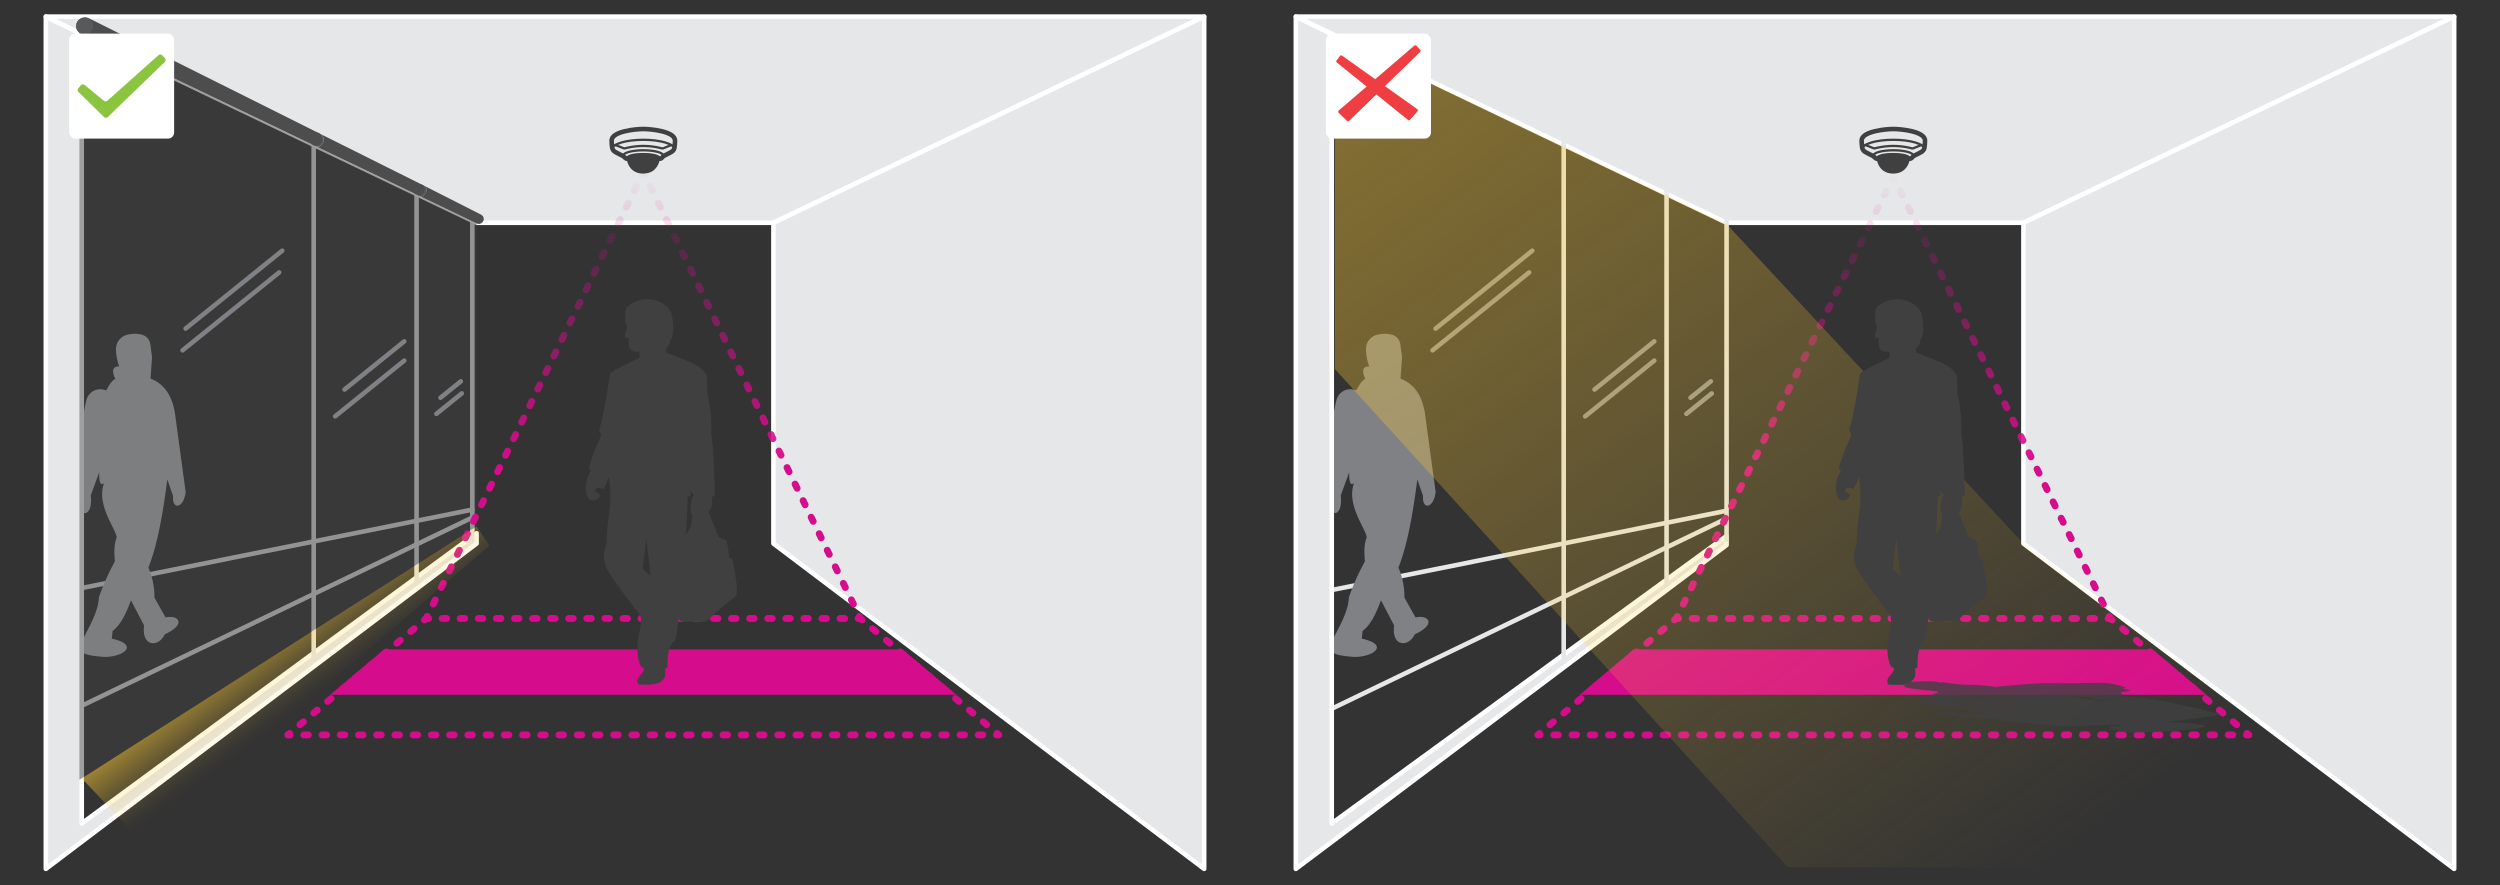 <svg xmlns="http://www.w3.org/2000/svg" xmlns:xlink="http://www.w3.org/1999/xlink" width="800" height="283.359" viewBox="0 0 800 283.359"><rect x="0" y="0" width="800" height="283.359" fill="#333333" stroke="none"/><defs><linearGradient id="linear-gradient" x1="136.766" y1="199.006" x2="136.766" y2="53.95" gradientUnits="userSpaceOnUse"><stop offset="0" stop-color="#d50c8b"/><stop offset="0.343" stop-color="#d50c8b"/><stop offset="0.567" stop-color="#d50c8b" stop-opacity="0.613"/><stop offset="0.775" stop-color="#d50c8b" stop-opacity="0.283"/><stop offset="0.924" stop-color="#d50c8b" stop-opacity="0.078"/><stop offset="1" stop-color="#d50c8b" stop-opacity="0"/></linearGradient><linearGradient id="linear-gradient-2" x1="206.951" y1="199.006" x2="206.951" y2="53.95" xlink:href="#linear-gradient"/><linearGradient id="linear-gradient-3" x1="274.965" y1="199.006" x2="274.965" y2="53.95" xlink:href="#linear-gradient"/><linearGradient id="linear-gradient-4" x1="240.116" y1="199.006" x2="240.116" y2="53.95" xlink:href="#linear-gradient"/><linearGradient id="linear-gradient-5" x1="205.865" y1="199.006" x2="205.865" y2="53.95" xlink:href="#linear-gradient"/><linearGradient id="linear-gradient-6" x1="170.65" y1="199.006" x2="170.65" y2="53.95" xlink:href="#linear-gradient"/><linearGradient id="linear-gradient-7" x1="86.84" y1="205.385" x2="100.188" y2="223.502" gradientUnits="userSpaceOnUse"><stop offset="0" stop-color="#ffcb31" stop-opacity="0.5"/><stop offset="0.104" stop-color="#ffcb31" stop-opacity="0.427"/><stop offset="0.393" stop-color="#ffcb31" stop-opacity="0.244"/><stop offset="0.649" stop-color="#ffcb31" stop-opacity="0.111"/><stop offset="0.86" stop-color="#ffcb31" stop-opacity="0.029"/><stop offset="1" stop-color="#ffcb31" stop-opacity="0"/></linearGradient><linearGradient id="linear-gradient-8" x1="536.766" y1="199.006" x2="536.766" y2="55.416" xlink:href="#linear-gradient"/><linearGradient id="linear-gradient-9" x1="606.951" y1="199.006" x2="606.951" y2="55.416" xlink:href="#linear-gradient"/><linearGradient id="linear-gradient-10" x1="674.965" y1="199.006" x2="674.965" y2="55.416" xlink:href="#linear-gradient"/><linearGradient id="linear-gradient-11" x1="640.116" y1="199.006" x2="640.116" y2="55.416" xlink:href="#linear-gradient"/><linearGradient id="linear-gradient-12" x1="605.865" y1="199.006" x2="605.865" y2="55.416" xlink:href="#linear-gradient"/><linearGradient id="linear-gradient-13" x1="570.65" y1="199.006" x2="570.65" y2="55.416" xlink:href="#linear-gradient"/><linearGradient id="linear-gradient-14" x1="461.612" y1="1.771" x2="660.922" y2="272.285" gradientUnits="userSpaceOnUse"><stop offset="0" stop-color="#ffcb31" stop-opacity="0.4"/><stop offset="0.309" stop-color="#ffcb31" stop-opacity="0.29"/><stop offset="0.973" stop-color="#ffcb31" stop-opacity="0.012"/><stop offset="1" stop-color="#ffcb31" stop-opacity="0"/></linearGradient></defs><title>cog_people_counter_1901</title><g id="text"><line x1="151.141" y1="163.075" x2="20.181" y2="189.369" style="fill:none;stroke:#e6e7e8;stroke-linecap:round;stroke-miterlimit:10;stroke-width:1.466px"/><line x1="16.76" y1="230.372" x2="151.141" y2="165.616" style="fill:none;stroke:#e6e7e8;stroke-linecap:round;stroke-miterlimit:10;stroke-width:1.466px"/><path d="M33.989,124.939c.969-1.787,1.941-3.346,2.933-3.666-1.133-2.432-1.067-4.017,1.222-4.032a16.755,16.755,0,0,1-1.031-5.38,4.705,4.705,0,0,1,3.264-4.649,9.744,9.744,0,0,1,3.633-.357c1.65.145,3.762.767,4.124,3.512l.519,3.942-.489,6.843c4.27,1.633,6.9,5.311,7.821,11.119l3.421,25.168c-.596,5.251-4.383,5.927-4.032,1.226L53.54,153.41c-1.439,11.304-3.274,21.305-6.048,28.226a23.93,23.93,0,0,1,1.925,9.623l3.574,6.324c4.055-.939,6.904,2.105-.275,5.407-1.993,4.307-7.515,3.986-6.598-2.841l-4.216-8.065c-1.553,4.313-3.363,7.958-5.865,9.806l-.275,2.474c8.958,1.948,3.849,5.865-2.383,5.865-6.988-.573-9.577-1.214-6.323-6.69,2.242-4.265,4.462-8.527,4.582-12.372a74.366,74.366,0,0,1,5.132-11.515c-.283-3.019-.242-5.687.55-7.546.229-2.337-6.667-10.287-4.032-17.504-1.045.847-1.623-.065-1.528-3.513l-2.719,7.454c.878,7.675-4.521,7.469-4.521-.336.609-11.536,1.271-22.9,3.16-30.248a4.547,4.547,0,0,1,5.782-3.185Z" style="fill:#bbbdbf"/><polygon points="14.67 278.046 152.502 173.938 152.502 170.643 26.156 263.492 26.156 10.946 14.67 5.314 14.67 278.046" style="fill:#e6e7e8;stroke:#fff;stroke-linecap:round;stroke-linejoin:round;stroke-width:1.467px"/><line x1="100.383" y1="211.242" x2="100.383" y2="46.69" style="fill:none;stroke:#e6e7e8;stroke-miterlimit:10;stroke-width:1.466px"/><line x1="133.301" y1="186.192" x2="133.301" y2="62.28" style="fill:none;stroke:#e6e7e8;stroke-linecap:round;stroke-miterlimit:10;stroke-width:1.466px"/><line x1="151.141" y1="172.965" x2="151.141" y2="71.297" style="fill:none;stroke:#e6e7e8;stroke-linecap:round;stroke-miterlimit:10;stroke-width:1.466px"/><polygon points="14.67 5.314 152.502 71.297 247.498 71.297 385.331 5.314 14.67 5.314" style="fill:#e6e7e8;stroke:#fff;stroke-linecap:round;stroke-linejoin:round;stroke-width:1.467px"/><polygon points="385.331 278.046 247.498 173.938 247.498 71.297 385.331 5.314 385.331 278.046" style="fill:#e6e7e8;stroke:#fff;stroke-linecap:round;stroke-linejoin:round;stroke-width:1.467px"/><polygon points="25.405 10.537 25.405 249.533 152.502 168.44 152.502 71.503 25.405 10.537" style="fill:#404041;opacity:0.5"/><path d="M136.562,60.822c0,.88-.924,2.155-1.994,2.067l-2.097-1.012,2.243-2.933,1.408.704A1.827,1.827,0,0,1,136.562,60.822Z" style="fill:#58595b"/><path d="M103.541,44.795a2.031,2.031,0,0,1-2.244,2.141L99.64,46.145l1.862-3.798,1.408.704A2.19,2.19,0,0,1,103.541,44.795Z" style="fill:#58595b"/><path d="M135.921,60.502a1.861,1.861,0,0,0-.436-1.18L102.886,43.04a2.176,2.176,0,0,1,.635,1.753,2.035,2.035,0,0,1-2.252,2.132l32.654,15.643C134.993,62.655,135.921,61.377,135.921,60.502Z" style="fill:#4d4d4d"/><path d="M103.019,44.542a2.175,2.175,0,0,0-.635-1.753L28.442,5.838a2.725,2.725,0,0,0-1.277-.26,2.793,2.793,0,0,0-2.793,2.793c0,1.469,1.023,2.193,2.133,2.728l74.262,35.575A2.035,2.035,0,0,0,103.019,44.542Z" style="fill:#4d4d4d"/><path d="M153.951,68.694l-17.867-9.075a1.861,1.861,0,0,1,.436,1.18c0,.875-.927,2.152-1.998,2.065l17.98,8.639a2.683,2.683,0,0,0,.794.158,1.657,1.657,0,0,0,1.503-1.436A1.568,1.568,0,0,0,153.951,68.694Z" style="fill:#4d4d4d"/><circle cx="27.08" cy="8.338" r="2.708" style="fill:#58595b"/><polygon points="303.07 221.245 108.661 221.245 123.329 208.904 288.402 208.904 303.07 221.245" style="fill:#d50c8b;stroke:#d50c8b;stroke-miterlimit:10;stroke-width:2.199px"/><polyline points="136.72 197.247 136.399 197.907 137.132 197.907" style="fill:none;stroke-linecap:round;stroke-linejoin:round;stroke-width:2.199px;stroke:url(#linear-gradient)"/><line x1="141.474" y1="197.907" x2="272.428" y2="197.907" style="fill:none;stroke-linecap:round;stroke-linejoin:round;stroke-width:2.199px;stroke-dasharray:1.447,4.341;stroke:url(#linear-gradient-2)"/><polyline points="274.598 197.907 275.332 197.907 275.011 197.247" style="fill:none;stroke-linecap:round;stroke-linejoin:round;stroke-width:2.199px;stroke:url(#linear-gradient-3)"/><line x1="273.081" y1="193.279" x2="207.151" y2="57.693" style="fill:none;stroke-linecap:round;stroke-linejoin:round;stroke-width:2.199px;stroke-dasharray:1.471,4.413;stroke:url(#linear-gradient-4)"/><polyline points="206.186 55.709 205.865 55.05 205.545 55.709" style="fill:none;stroke-linecap:round;stroke-linejoin:round;stroke-width:2.199px;stroke:url(#linear-gradient-5)"/><line x1="203.615" y1="59.678" x2="137.685" y2="195.263" style="fill:none;stroke-linecap:round;stroke-linejoin:round;stroke-width:2.199px;stroke-dasharray:1.471,4.413;stroke:url(#linear-gradient-6)"/><line x1="136.399" y1="197.907" x2="135.838" y2="198.379" style="fill:none;stroke:#d50c8b;stroke-linecap:round;stroke-linejoin:round;stroke-width:2.199px"/><line x1="132.518" y1="201.173" x2="94.326" y2="233.306" style="fill:none;stroke:#d50c8b;stroke-linecap:round;stroke-linejoin:round;stroke-width:2.199px;stroke-dasharray:1.447,4.34"/><polyline points="92.666 234.703 92.105 235.175 92.838 235.175" style="fill:none;stroke:#d50c8b;stroke-linecap:round;stroke-linejoin:round;stroke-width:2.199px"/><line x1="97.213" y1="235.175" x2="316.705" y2="235.175" style="fill:none;stroke:#d50c8b;stroke-linecap:round;stroke-linejoin:round;stroke-width:2.199px;stroke-dasharray:1.458,4.375"/><polyline points="318.893 235.175 319.626 235.175 319.065 234.703" style="fill:none;stroke:#d50c8b;stroke-linecap:round;stroke-linejoin:round;stroke-width:2.199px"/><line x1="315.744" y1="231.909" x2="277.553" y2="199.776" style="fill:none;stroke:#d50c8b;stroke-linecap:round;stroke-linejoin:round;stroke-width:2.199px;stroke-dasharray:1.447,4.34"/><line x1="275.893" y1="198.379" x2="275.332" y2="197.907" style="fill:none;stroke:#d50c8b;stroke-linecap:round;stroke-linejoin:round;stroke-width:2.199px"/><path d="M234.4,178.936l-1.093-.426a27.117,27.117,0,0,0-.855-5.56l-2.444-1.039-3.299-8.126c1.116-1.055,1.337-2.683.998-4.671l1.018-.553c-.165-7.75-.373-15.238-1.1-19.52a53.285,53.285,0,0,0-.794-11.058c-.523-1.563-.621-4.355-.55-7.637-1.821-3.219-3.689-3.826-13.075-7.576l-.122-1.222A3.512,3.512,0,0,0,214.49,108.86c1.006-1.478,1.343-4.041.367-8.737-2.81-5.254-10.02-5.56-14.174-1.955-.84.748-.637,2.974-.598,4.514a1.948,1.948,0,0,0,.16,1.067l.438.956c-1.125,3.567-.954,3.428.657,3.467-.581,2.838.197,4.873,3.315,4.292l.015,2.001c-3.51,1.759-6.613,3.013-9.424,5.025-1.177,7.428-2.355,14.89-3.544,18.084l.733,1.711a65.714,65.714,0,0,0-3.91,10.142c-.12.537.18.826.611,1.039-2.449,3.916-2.016,9.393.29,9.623s3.705-2.115,1.054-2.597c-.105-1.323.664-1.776,2.688-.978l1.711-3.788a40.379,40.379,0,0,1,.061,11.486,87.753,87.753,0,0,0-.855,9.959,9.359,9.359,0,0,0,.611,8.737q4.622,6.984,9.959,13.624c1.909,3.101-2.704,9.47.428,16.802,3.299.978-2.872,3.543-.657,5.7,4.485.243,9.392.174,8.355-5.089l.794-.244c.022-3.121.091-6.171,1.833-8.309.978.153,1.382-3.713,1.65-7.576,0,0,.341,1.036,1.265,1.049l6.342.091a3.333,3.333,0,0,0,2.425-1.015,63.22,63.22,0,0,1,7.811-6.666,2.04,2.04,0,0,0,.834-1.407C236.016,187.375,235.192,183.417,234.4,178.936Zm-28.738,3.117,1.13-9.714,1.436,12.005Zm15.35-18.176c.672.475.402,2.49,0,4.72l-1.466,2.474.55-12.235h.916v-2.154c.388,1.218.812,1.978,1.329,1.604C221.083,159.037,220.943,161.315,221.012,163.877Z" style="fill:#404041"/><line x1="59.405" y1="105.144" x2="90.32" y2="80.217" style="fill:none;stroke:#808184;stroke-linecap:round;stroke-miterlimit:10;stroke-width:1.466px"/><line x1="58.414" y1="112.102" x2="89.329" y2="87.175" style="fill:none;stroke:#808184;stroke-linecap:round;stroke-miterlimit:10;stroke-width:1.466px"/><line x1="110.248" y1="124.647" x2="129.362" y2="109.235" style="fill:none;stroke:#808184;stroke-linecap:round;stroke-miterlimit:10;stroke-width:1.466px"/><line x1="107.253" y1="133.221" x2="129.362" y2="115.394" style="fill:none;stroke:#808184;stroke-linecap:round;stroke-miterlimit:10;stroke-width:1.466px"/><line x1="139.648" y1="132.433" x2="147.764" y2="125.888" style="fill:none;stroke:#808184;stroke-linecap:round;stroke-miterlimit:10;stroke-width:1.466px"/><line x1="140.966" y1="127.265" x2="147.461" y2="122.028" style="fill:none;stroke:#808184;stroke-linecap:round;stroke-miterlimit:10;stroke-width:1.466px"/><polygon points="26.156 249.086 45.996 269.954 156.596 174.605 152.502 168.44 26.156 249.086" style="fill:url(#linear-gradient-7)"/><path d="M211.134,50.806c.599,0,1.139-.851,1.139-.851s2.326-1.121,2.825-1.492c.92-.683.816-1.862.905-3.372.186-3.131-7.971-3.807-10.051-3.807h-.176c-2.08,0-10.236.676-10.051,3.807.09,1.51-.014,2.689.905,3.372.499.371,2.825,1.492,2.825,1.492s.735.84,1.181.851Z" style="fill:#e6e7e8;stroke:#404041;stroke-linecap:round;stroke-linejoin:round;stroke-width:1.466px"/><path d="M199.476,49.786c0-.938,2.861-1.698,6.389-1.698s6.389.76,6.389,1.698" style="fill:none;stroke:#404041;stroke-linecap:round;stroke-linejoin:round;stroke-width:0.733px"/><path d="M195.857,47.75c0-1.667,4.479-3.018,10.004-3.018s10.004,1.351,10.004,3.018" style="fill:none;stroke:#404041;stroke-linecap:round;stroke-linejoin:round;stroke-width:0.733px"/><path d="M196.915,46.398l2.677,1.053a.78.78,0,0,0,.456-.002,23.29,23.29,0,0,1,11.66.008.899.899,0,0,0,.528,0l2.599-1.043" style="fill:none;stroke:#404041;stroke-linecap:round;stroke-linejoin:round;stroke-width:0.733px"/><path d="M200.453,50.216s.39-1.279,5.364-1.279,5.46,1.279,5.46,1.279-.272,5.335-5.46,5.335S200.453,50.216,200.453,50.216Z" style="fill:#404041"/><rect x="22.119" y="10.76" width="33.602" height="33.602" rx="2" style="fill:#fff"/><path d="M33.252,37.433l-8.124-7.975a.902.902,0,0,1-.064-1.217l.767-.929a.902.902,0,0,1,1.269-.122l6.107,5.038a.902.902,0,0,0,1.173-.022L50.706,17.66a.902.902,0,0,1,1.273.073l.775.87a.902.902,0,0,1-.047,1.248L34.511,37.438A.901.901,0,0,1,33.252,37.433Z" style="fill:#8bc53f"/><line x1="552.242" y1="163.493" x2="421.283" y2="189.787" style="fill:none;stroke:#e6e7e8;stroke-linecap:round;stroke-miterlimit:10;stroke-width:1.466px"/><line x1="417.862" y1="230.789" x2="552.242" y2="166.033" style="fill:none;stroke:#e6e7e8;stroke-linecap:round;stroke-miterlimit:10;stroke-width:1.466px"/><path d="M433.989,124.939c.969-1.787,1.941-3.346,2.933-3.666-1.133-2.432-1.067-4.017,1.222-4.032a16.755,16.755,0,0,1-1.031-5.38,4.705,4.705,0,0,1,3.264-4.649,9.744,9.744,0,0,1,3.633-.357c1.65.145,3.762.767,4.124,3.512l.519,3.942-.489,6.843c4.27,1.633,6.9,5.311,7.82,11.119l3.421,25.168c-.596,5.251-4.383,5.927-4.032,1.226L453.54,153.41c-1.439,11.304-3.274,21.305-6.048,28.226a23.93,23.93,0,0,1,1.925,9.623l3.574,6.324c4.055-.939,6.904,2.105-.275,5.407-1.993,4.307-7.515,3.986-6.598-2.841l-4.216-8.065c-1.553,4.313-3.363,7.958-5.865,9.806l-.275,2.474c8.958,1.948,3.849,5.865-2.383,5.865-6.988-.573-9.577-1.214-6.323-6.69,2.242-4.265,4.462-8.527,4.582-12.372a74.366,74.366,0,0,1,5.132-11.515c-.283-3.019-.242-5.687.55-7.546.229-2.337-6.667-10.287-4.032-17.504-1.045.847-1.623-.065-1.528-3.513l-2.719,7.454c.878,7.675-4.521,7.469-4.521-.336.609-11.536,1.271-22.9,3.16-30.248a4.547,4.547,0,0,1,5.782-3.185Z" style="fill:#808184"/><polygon points="414.67 5.314 552.502 71.297 647.498 71.297 785.331 5.314 414.67 5.314" style="fill:#e6e7e8;stroke:#fff;stroke-linecap:round;stroke-linejoin:round;stroke-width:1.467px"/><polygon points="785.331 278.046 647.498 173.938 647.498 71.297 785.331 5.314 785.331 278.046" style="fill:#e6e7e8;stroke:#fff;stroke-linecap:round;stroke-linejoin:round;stroke-width:1.467px"/><polygon points="414.67 278.046 552.502 174.416 552.502 171.499 426.156 263.492 426.156 10.946 414.67 5.314 414.67 278.046" style="fill:#e6e7e8;stroke:#fff;stroke-linecap:round;stroke-linejoin:round;stroke-width:1.467px"/><line x1="500.384" y1="212.375" x2="500.384" y2="44.399" style="fill:none;stroke:#e6e7e8;stroke-miterlimit:10;stroke-width:1.466px"/><line x1="533.301" y1="186.929" x2="533.301" y2="60.182" style="fill:none;stroke:#e6e7e8;stroke-linecap:round;stroke-miterlimit:10;stroke-width:1.466px"/><line x1="552.502" y1="173.408" x2="552.502" y2="60.182" style="fill:none;stroke:#e6e7e8;stroke-miterlimit:10;stroke-width:1.466px"/><polygon points="703.07 221.245 508.49 221.245 523.176 208.904 688.402 208.904 703.07 221.245" style="fill:#d50c8b;stroke:#d50c8b;stroke-miterlimit:10;stroke-width:2.199px"/><polyline points="536.723 197.249 536.399 197.907 537.132 197.907" style="fill:none;stroke-linecap:round;stroke-linejoin:round;stroke-width:2.199px;stroke:url(#linear-gradient-8)"/><line x1="541.474" y1="197.907" x2="672.428" y2="197.907" style="fill:none;stroke-linecap:round;stroke-linejoin:round;stroke-width:2.199px;stroke-dasharray:1.447,4.341;stroke:url(#linear-gradient-9)"/><polyline points="674.598 197.907 675.332 197.907 675.008 197.249" style="fill:none;stroke-linecap:round;stroke-linejoin:round;stroke-width:2.199px;stroke:url(#linear-gradient-10)"/><line x1="673.079" y1="193.321" x2="607.153" y2="59.138" style="fill:none;stroke-linecap:round;stroke-linejoin:round;stroke-width:2.199px;stroke-dasharray:1.459,4.376;stroke:url(#linear-gradient-11)"/><polyline points="606.188 57.174 605.865 56.516 605.542 57.174" style="fill:none;stroke-linecap:round;stroke-linejoin:round;stroke-width:2.199px;stroke:url(#linear-gradient-12)"/><line x1="603.613" y1="61.101" x2="537.688" y2="195.285" style="fill:none;stroke-linecap:round;stroke-linejoin:round;stroke-width:2.199px;stroke-dasharray:1.459,4.376;stroke:url(#linear-gradient-13)"/><line x1="536.399" y1="197.907" x2="535.838" y2="198.379" style="fill:none;stroke:#d50c8b;stroke-linecap:round;stroke-linejoin:round;stroke-width:2.199px"/><line x1="532.518" y1="201.173" x2="494.326" y2="233.306" style="fill:none;stroke:#d50c8b;stroke-linecap:round;stroke-linejoin:round;stroke-width:2.199px;stroke-dasharray:1.447,4.34"/><polyline points="492.666 234.703 492.105 235.175 492.838 235.175" style="fill:none;stroke:#d50c8b;stroke-linecap:round;stroke-linejoin:round;stroke-width:2.199px"/><line x1="497.213" y1="235.175" x2="716.705" y2="235.175" style="fill:none;stroke:#d50c8b;stroke-linecap:round;stroke-linejoin:round;stroke-width:2.199px;stroke-dasharray:1.458,4.375"/><polyline points="718.893 235.175 719.626 235.175 719.065 234.703" style="fill:none;stroke:#d50c8b;stroke-linecap:round;stroke-linejoin:round;stroke-width:2.199px"/><line x1="715.744" y1="231.909" x2="677.553" y2="199.776" style="fill:none;stroke:#d50c8b;stroke-linecap:round;stroke-linejoin:round;stroke-width:2.199px;stroke-dasharray:1.447,4.34"/><line x1="675.893" y1="198.379" x2="675.332" y2="197.907" style="fill:none;stroke:#d50c8b;stroke-linecap:round;stroke-linejoin:round;stroke-width:2.199px"/><line x1="459.405" y1="105.144" x2="490.32" y2="80.217" style="fill:none;stroke:#929497;stroke-linecap:round;stroke-miterlimit:10;stroke-width:1.466px"/><line x1="458.414" y1="112.102" x2="489.329" y2="87.175" style="fill:none;stroke:#929497;stroke-linecap:round;stroke-miterlimit:10;stroke-width:1.466px"/><line x1="510.248" y1="124.647" x2="529.362" y2="109.235" style="fill:none;stroke:#929497;stroke-linecap:round;stroke-miterlimit:10;stroke-width:1.466px"/><line x1="507.253" y1="133.221" x2="529.362" y2="115.394" style="fill:none;stroke:#929497;stroke-linecap:round;stroke-miterlimit:10;stroke-width:1.466px"/><line x1="539.648" y1="132.433" x2="547.764" y2="125.888" style="fill:none;stroke:#929497;stroke-linecap:round;stroke-miterlimit:10;stroke-width:1.466px"/><line x1="540.966" y1="127.265" x2="547.461" y2="122.028" style="fill:none;stroke:#929497;stroke-linecap:round;stroke-miterlimit:10;stroke-width:1.466px"/><polygon points="427.146 118.086 572.066 277.439 785.331 278.046 647.498 173.938 552.538 71.744 427.146 12.092 427.146 118.086" style="fill:url(#linear-gradient-14)"/><path d="M634.4,178.936l-1.093-.426a27.117,27.117,0,0,0-.855-5.56l-2.444-1.039-3.299-8.126c1.116-1.055,1.337-2.683.998-4.671l1.018-.553c-.165-7.75-.373-15.238-1.1-19.52a53.285,53.285,0,0,0-.794-11.058c-.523-1.563-.621-4.355-.55-7.637-1.821-3.219-3.689-3.826-13.075-7.576l-.122-1.222A3.512,3.512,0,0,0,614.49,108.86c1.006-1.478,1.343-4.041.367-8.737-2.81-5.254-10.02-5.56-14.174-1.955-.84.748-.637,2.974-.598,4.514a1.948,1.948,0,0,0,.16,1.067l.438.956c-1.125,3.567-.954,3.428.657,3.467-.581,2.838.197,4.873,3.315,4.292l.015,2.001c-3.51,1.759-6.613,3.013-9.424,5.025-1.177,7.428-2.355,14.89-3.544,18.084l.733,1.711a65.714,65.714,0,0,0-3.91,10.142c-.12.537.18.826.611,1.039-2.449,3.916-2.016,9.393.29,9.623s3.705-2.115,1.054-2.597c-.105-1.323.664-1.776,2.688-.978l1.711-3.788a40.379,40.379,0,0,1,.061,11.486,87.753,87.753,0,0,0-.855,9.959,9.359,9.359,0,0,0,.611,8.737q4.623,6.984,9.959,13.624c1.909,3.101-2.704,9.47.428,16.802,3.299.978-2.872,3.543-.657,5.7,4.485.243,9.392.174,8.355-5.089l.794-.244c.022-3.121.091-6.171,1.833-8.309.978.153,1.382-3.713,1.65-7.576,0,0,.341,1.036,1.265,1.049l6.342.091a3.333,3.333,0,0,0,2.425-1.015,63.22,63.22,0,0,1,7.811-6.666,2.04,2.04,0,0,0,.834-1.407C636.016,187.375,635.192,183.417,634.4,178.936Zm-28.738,3.117,1.13-9.714,1.436,12.005Zm15.35-18.176c.672.475.402,2.49,0,4.72l-1.466,2.474.55-12.235h.916v-2.154c.388,1.218.812,1.978,1.329,1.604C621.083,159.037,620.943,161.315,621.011,163.877Z" style="fill:#404041"/><path d="M680.51,220.095l-1.44.188a12.178,12.178,0,0,1,2.772.797l-3.184.432.649,1.421a18.355,18.355,0,0,1,5.081.458l2.079-.058c5.467.985,10.666,1.943,12.622,2.567a43.086,43.086,0,0,1,6.834,1.476,19.715,19.715,0,0,0,4.702,1.02c-.727.631-3.46.942-16.748,2.595l.668.168a32.594,32.594,0,0,1,4.337.159,20.115,20.115,0,0,1,6.919,1.046c-1.092,1.014-13.382,1.968-23.11,2.043a17.928,17.928,0,0,1-4.186-.491c-.337-.04-.499-.093-.469-.154l.086-.176c-4.423-.306-4.032-.31-1.297-.518-2.981-.283-3.075-.637,2.659-.958l-1.384-.253c-7.216.222-13.373.456-19.545.557-7.118-.787-14.233-1.578-18.416-1.832l.051-.307c-3.502-.126-8.193-.419-13.43-.79-.563-.053-.265-.127.302-.207-6.702-.189-9.706-.934-6.085-1.249s7.522-.194,3.502.196a17.63,17.63,0,0,0,5.085-.211l5.426.264a45.009,45.009,0,0,0-7.83-1.453c-2.287-.233-5.243-.68-8.258-1.147-4.77-.296-5.702-.711-5.041-1.175a51.538,51.538,0,0,1,6.367-2.938c.829-.623-10.918-.857-11.176-2.16,4.447-.525-6.96-.094-5.039-.635,6.778-.577,14.432-1.167,16.598-.382l1.413-.066a49.769,49.769,0,0,0,8.845.815,50.507,50.507,0,0,1,8.07.744s-.21-.171,1.24-.286l9.953-.79c1.436-.114,3.084-.174,4.58-.171,4.995.008,10.714-.031,17.35-.131a20.495,20.495,0,0,1,2.384.072A30.654,30.654,0,0,1,680.51,220.095Zm-48.46,3.16,8.692,1.078-6.201-1.682Zm37.891.373c.749-.143-1.161-.36-3.442-.589l-4.182-.127,9.796,1.459,1.502-.114,1.57.269c-.252-.2-.11-.348,1.01-.365A28.267,28.267,0,0,1,669.941,223.628Z" style="fill:#404041;opacity:0.8"/><path d="M611.134,50.806c.599,0,1.139-.851,1.139-.851s2.326-1.121,2.825-1.492c.92-.683.816-1.862.905-3.372.186-3.131-7.971-3.807-10.051-3.807h-.176c-2.08,0-10.236.676-10.051,3.807.09,1.51-.014,2.689.905,3.372.499.371,2.825,1.492,2.825,1.492s.735.84,1.181.851Z" style="fill:#e6e7e8;stroke:#404041;stroke-linecap:round;stroke-linejoin:round;stroke-width:1.466px"/><path d="M599.476,49.786c0-.938,2.861-1.698,6.389-1.698s6.389.76,6.389,1.698" style="fill:none;stroke:#404041;stroke-linecap:round;stroke-linejoin:round;stroke-width:0.733px"/><path d="M595.857,47.75c0-1.667,4.479-3.018,10.004-3.018s10.004,1.351,10.004,3.018" style="fill:none;stroke:#404041;stroke-linecap:round;stroke-linejoin:round;stroke-width:0.733px"/><path d="M596.915,46.398l2.677,1.053a.78.78,0,0,0,.456-.002,23.29,23.29,0,0,1,11.66.008.899.899,0,0,0,.528,0l2.599-1.043" style="fill:none;stroke:#404041;stroke-linecap:round;stroke-linejoin:round;stroke-width:0.733px"/><path d="M600.453,50.216s.39-1.279,5.364-1.279,5.46,1.279,5.46,1.279-.272,5.335-5.46,5.335S600.453,50.216,600.453,50.216Z" style="fill:#404041"/><rect x="424.304" y="10.76" width="33.602" height="33.602" rx="2" style="fill:#fff"/><path d="M454.467,15.933,453.273,14.64a.501.501,0,0,0-.695-.04L440.062,25.347l-10.587-7.531a.501.501,0,0,0-.688.103l-1.073,1.397a.501.501,0,0,0,.083.695L437.322,27.7l-8.923,7.662a.501.501,0,0,0-.023.739l2.642,2.571a.501.501,0,0,0,.698.001l8.722-8.457,10.094,8.149a.501.501,0,0,0,.689-.057l2.365-2.658a.501.501,0,0,0-.084-.741l-10.327-7.346,11.272-10.929A.501.501,0,0,0,454.467,15.933Z" style="fill:#ee3e42"/></g></svg>